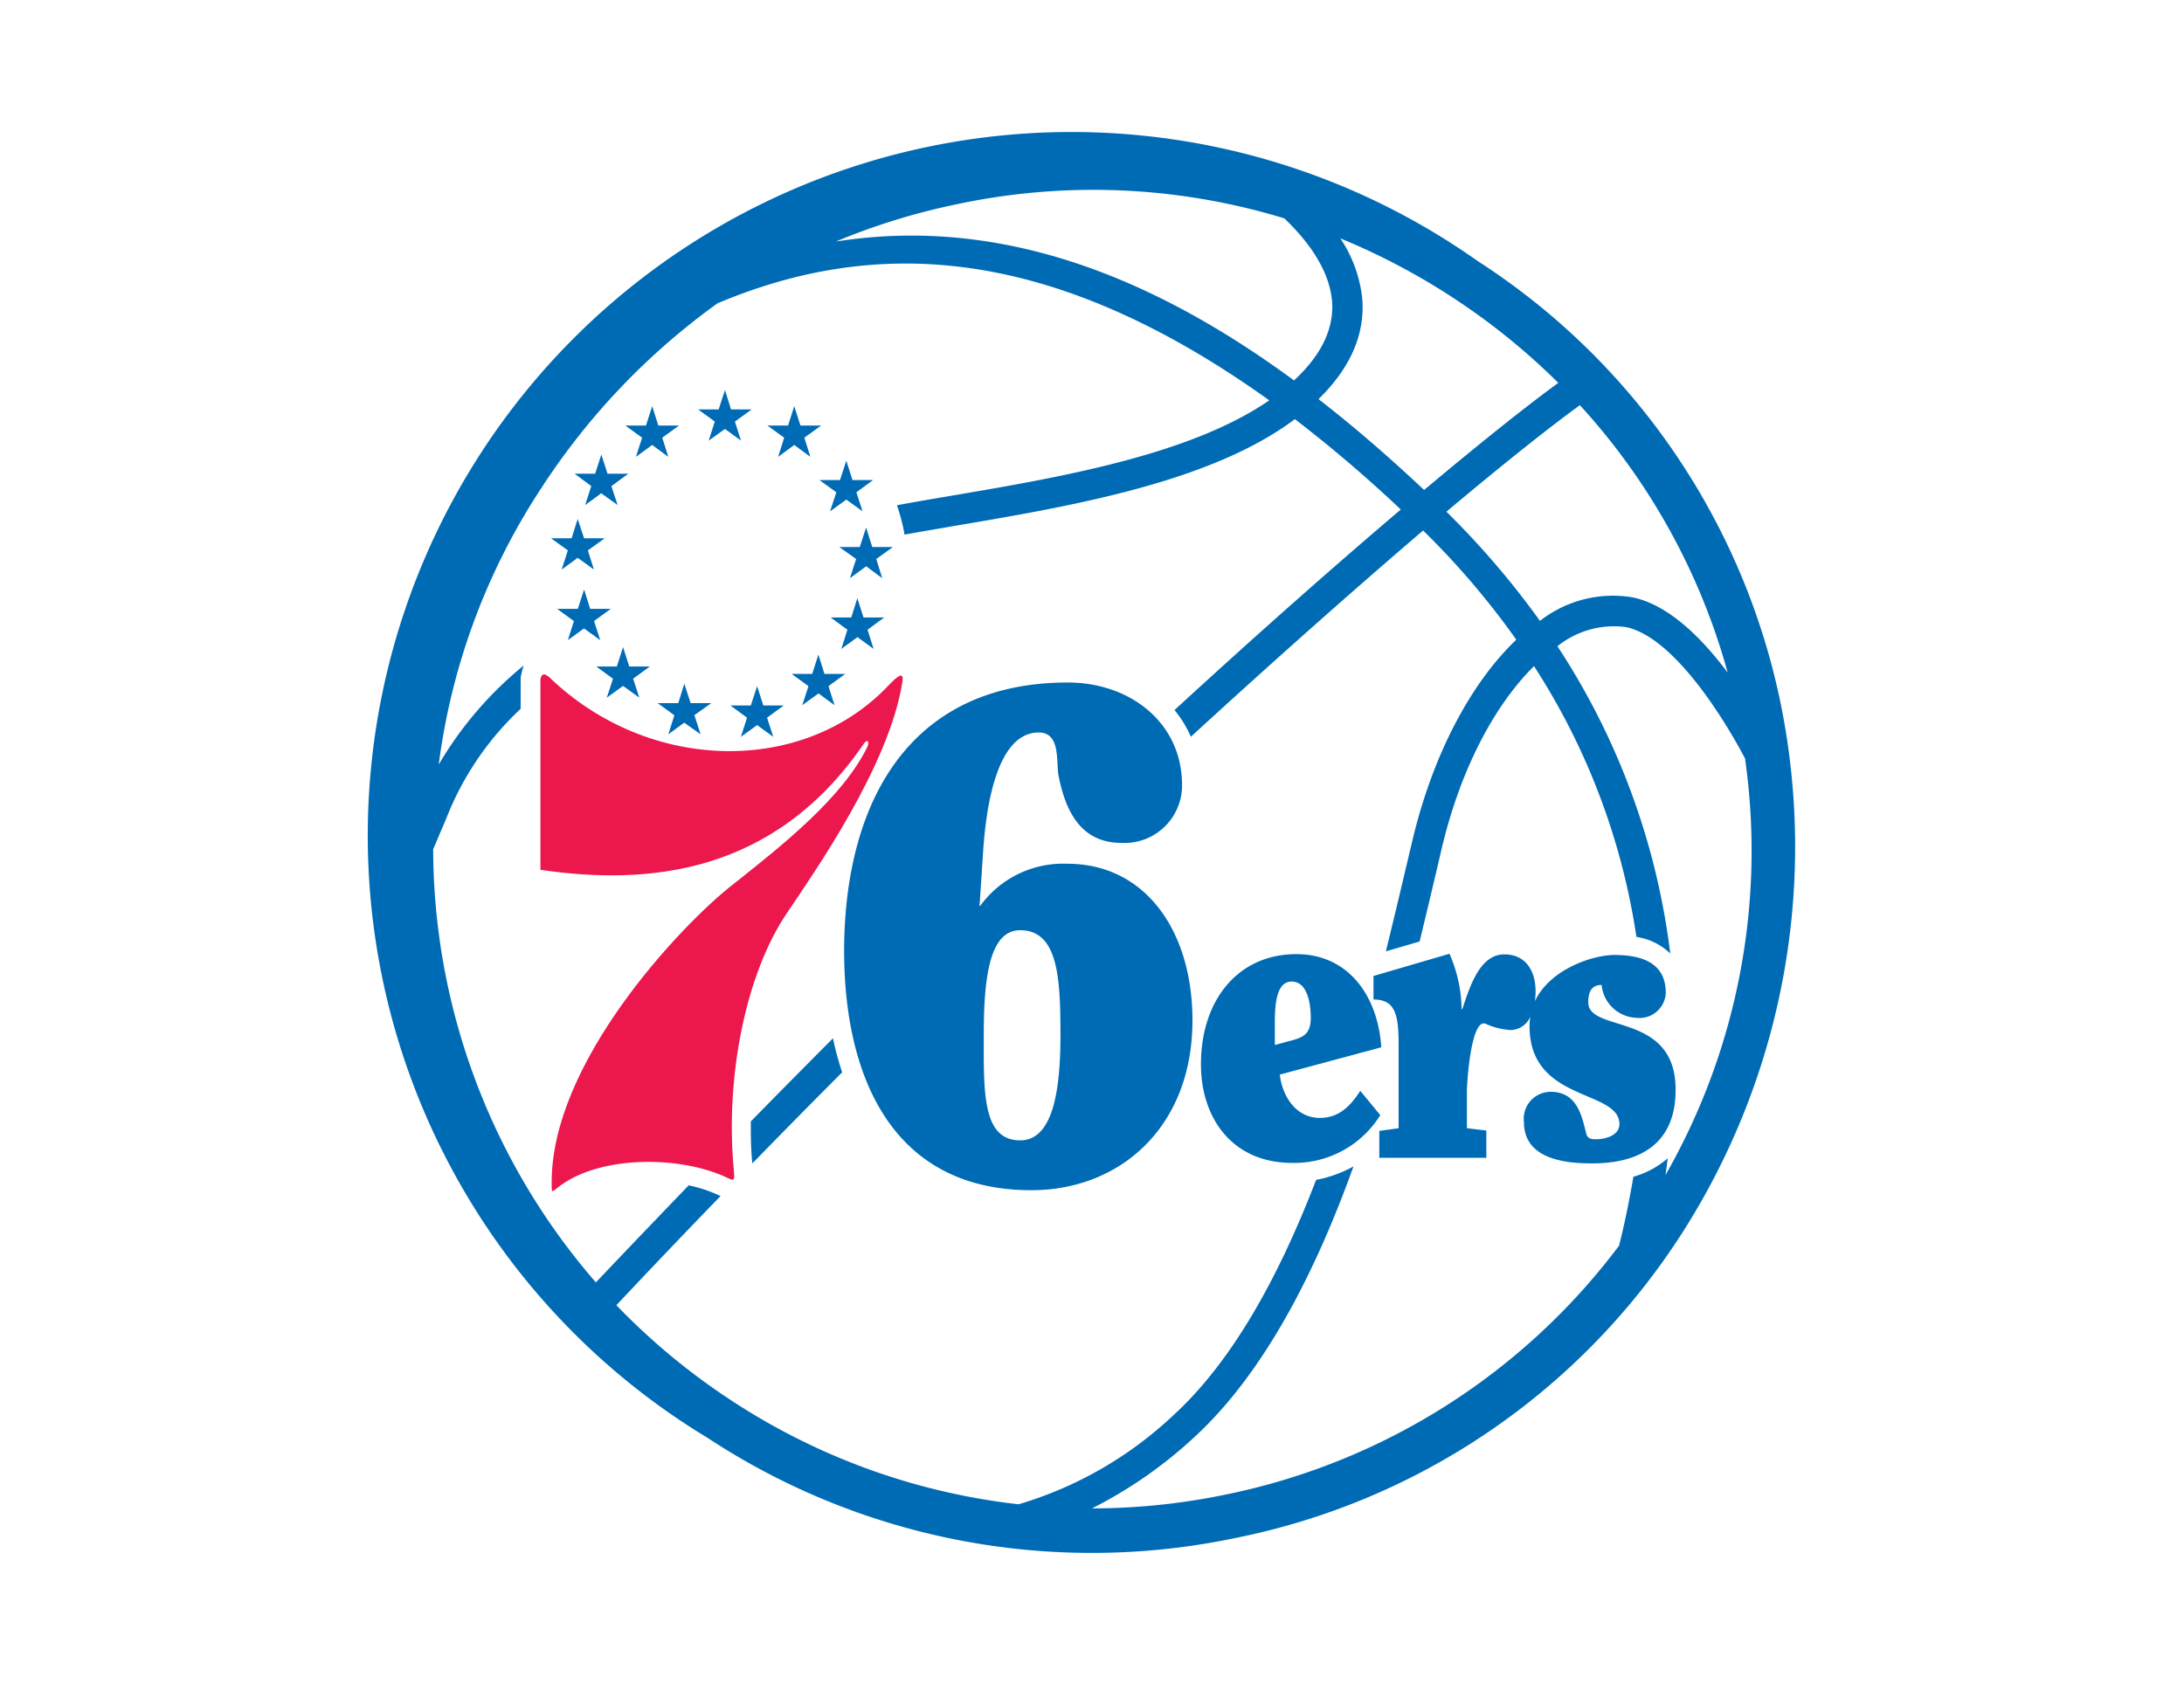  <svg xmlns='http://www.w3.org/2000/svg' id='Layer_1' data-name='Layer 1' viewBox='0 0 180 140'><defs><style> .cls-1{fill:#006bb5;}.cls-2{fill:#ec174c;} </style></defs><path d='M146.79 58.15a57 57 0 0 0-25-36.63 58 58 0 1 0-63.48 97 57.6 57.6 0 0 0 43.6 8.24 57 57 0 0 0 36.65-25 59.07 59.07 0 0 0 8.23-43.61zm-4.4-2.71c-2.14-2.86-4.88-5.59-7.84-6.2a9.76 9.76 0 0 0-7.63 1.94 69.5 69.5 0 0 0-7.71-9c4.63-3.89 8.36-6.86 11-8.78a53.78 53.78 0 0 1 12.18 22.04zm-22.61-30.88a55.25 55.25 0 0 1 8.65 7c-2.74 2-6.49 5-11.06 8.83q-4.41-4.16-8.7-7.49c2.64-2.58 3.85-5.37 3.6-8.32a11 11 0 0 0-1.8-4.93 55.31 55.31 0 0 1 9.31 4.91zm-40.85-7.74A53.9 53.9 0 0 1 105.85 18c1.88 1.79 3.7 4.18 3.93 6.8.19 2.25-.86 4.46-3.13 6.56-10.87-8-21.23-11.9-31.39-11.94a40.18 40.18 0 0 0-6.37.49 54.72 54.72 0 0 1 10.04-3.09zm58.33 80.06c.07-.45.13-.93.19-1.4a7.32 7.32 0 0 1-2.83 1.52c-.34 2-.74 3.94-1.18 5.68a54 54 0 0 1-32.28 20.49A54.8 54.8 0 0 1 90 124.34a36.68 36.68 0 0 0 8.43-5.87c5.76-5.29 10-13.63 13.12-22.32a10.33 10.33 0 0 1-3.08 1.11c-2.94 7.65-6.74 14.79-11.73 19.37A31.74 31.74 0 0 1 83.95 124a54.12 54.12 0 0 1-23.66-8.55 54.89 54.89 0 0 1-9.49-7.86q4.33-4.61 8.59-9l-.14-.06a11.56 11.56 0 0 0-2.49-.82c-2.53 2.63-5.08 5.29-7.65 8A54.68 54.68 0 0 1 35.7 70l1.06-2.48a24.64 24.64 0 0 1 6.15-9.09v-2.57a7.18 7.18 0 0 1 .25-1 30.28 30.28 0 0 0-7 8.16 54.07 54.07 0 0 1 8.45-22.78A56.87 56.87 0 0 1 59.14 25c12.86-5.41 27.31-5 45.47 8-6.56 4.53-17.41 6.37-26.24 7.87-1.58.27-3.07.52-4.45.78a14.88 14.88 0 0 1 .63 2.42c1.32-.24 2.74-.48 4.24-.74 9.38-1.59 21-3.56 27.93-8.78a111.58 111.58 0 0 1 8.73 7.45c-5.32 4.52-11.64 10.09-18.65 16.53a9.43 9.43 0 0 1 1.35 2.2c7.25-6.65 13.74-12.38 19.14-17a66.4 66.4 0 0 1 7.68 9c-3.71 3.54-6.87 9.4-8.57 16.58l-.5 2.11c-.5 2.13-1.06 4.48-1.68 7l2.78-.81c.49-2 .93-3.87 1.34-5.6l.49-2.1c1.63-6.84 4.51-11.94 7.6-15a56.31 56.31 0 0 1 8.44 22.32 5.09 5.09 0 0 1 2.79 1.37 59.26 59.26 0 0 0-9.3-25.33 7.45 7.45 0 0 1 5.64-1.58c3.8.78 7.88 7.15 9.82 10.83a53.85 53.85 0 0 1-6.56 34.35z' class='cls-1'/><path d='M68.65 85.59q-3.34 3.35-6.77 6.85c0 1.16 0 2.31.13 3.46q3.74-3.84 7.4-7.51a25.08 25.08 0 0 1-.76-2.8zm45.11 6.33l-1.65-2c-.81 1.25-1.75 2.23-3.34 2.23-1.95 0-3.09-1.78-3.29-3.57l8.36-2.25c-.25-4.08-2.6-7.68-7-7.68-4.72 0-7.86 3.68-7.86 9.1 0 4.24 2.43 8.11 7.55 8.11a8.34 8.34 0 0 0 7.23-3.94zm-8.69-7.44c0-1.26 0-3.57 1.38-3.57s1.58 2 1.58 3c0 1.29-.61 1.59-1.49 1.83l-1.47.4z' class='cls-1'/><path d='M130.9 82.62c0-1.1.46-1.43 1.1-1.43a3 3 0 0 0 2.86 2.71 2.17 2.17 0 0 0 2.43-2.05c0-2.26-1.63-3.13-4.22-3.13-1.86 0-5.34 1.2-6.57 3.81a5.34 5.34 0 0 0 .06-.79c0-1.69-.79-3.07-2.59-3.07-2 0-2.83 2.64-3.45 4.52h-.06a11.55 11.55 0 0 0-1-4.57l-6.26 1.83v1.94c1.75 0 2.07 1.18 2.07 3.65V93l-1.59.22v2.22h8.82v-2.25l-1.6-.19v-3c0-1 .37-6 1.51-5.62a6 6 0 0 0 2.1.53 1.82 1.82 0 0 0 1.62-1.11 4.8 4.8 0 0 0-.07.79c0 6.3 7.41 5.18 7.41 8.08 0 .76-.84 1.24-2 1.24-.31 0-.63-.06-.73-.44C130.37 92 130 90 127.8 90a2.22 2.22 0 0 0-2.2 2.5c0 3.13 3.58 3.4 5.63 3.4 3.37 0 6.87-1.21 6.87-6.06.02-6.48-7.2-4.66-7.2-7.22zM88 56.26c-13.15 0-18.43 10-18.43 22.19C69.6 89 73.7 98.11 85 98.11c7.33 0 13.28-5.22 13.28-14 0-7.41-3.92-12.91-10.3-12.91a8.45 8.45 0 0 0-7.2 3.48h-.05l.27-4.06c.16-2.75.79-10.24 4.61-10.24 1.83 0 1.42 2.44 1.63 3.54.51 2.59 1.63 5.56 5.18 5.56a4.74 4.74 0 0 0 5-4.87c-.05-5.04-4.27-8.35-9.42-8.35zM84.08 94c-3.14 0-3-4-3-8.66s.44-8.66 3-8.66c3.15 0 3.32 4 3.32 8.66S86.75 94 84.08 94z' class='cls-1'/><path d='M60.49 96.57c-.76-7.8 1-16.31 4.33-21.25 2.3-3.43 8.5-12.24 9.56-19.16.11-.72-.26-.61-1.15.34-7 7.41-19.71 7.23-27.9-.62-.52-.5-.75-.28-.79.17V71.7c8.77 1.29 19.24.44 26.65-10.39.31-.46.49-.14.29.27-2.07 4.21-7 8.1-11.19 11.42-4.06 3.19-15 14.63-14.82 24.68 0 .77 0 .56.71.05C49.5 95.28 56 95.2 60 97.11c.51.26.55.18.49-.54z' class='cls-2'/><path d='M59.23 33.75h-1.69l1.37 1-.5 1.57 1.34-.96 1.32.96-.5-1.57 1.38-1h-1.7l-.5-1.6-.52 1.6zm11.03 5.82l-.51-1.59-.52 1.59h-1.7l1.4 1.01-.52 1.57 1.34-.97 1.34.97-.51-1.57 1.38-1.01h-1.7zm-4.29-4.49l-.51-1.6-.51 1.6h-1.7l1.38 1-.5 1.58 1.33-.98 1.33.98-.5-1.58 1.38-1h-1.7zm4.89 10.01h-1.69l1.39.99-.51 1.58 1.34-.98 1.32.98-.49-1.58 1.37-.99h-1.7l-.51-1.6-.52 1.6zm.31 5.81l-.51-1.59-.5 1.59h-1.7l1.38 1.01-.5 1.58 1.33-.97 1.33.97-.5-1.58 1.37-1.01h-1.7zm-1.51 4.65h-1.71l-.5-1.59-.51 1.59h-1.7l1.39 1.01-.51 1.57 1.34-.97 1.32.97-.5-1.57 1.38-1.01zm-5.06 2.6h-1.69l-.51-1.59-.52 1.59h-1.69l1.38 1.01-.51 1.58 1.34-.97 1.33.97-.51-1.58 1.38-1.01zm-17.24-19.1l1.37 1.02-.5 1.56 1.32-.97 1.35.97-.51-1.56 1.39-1.02h-1.71l-.51-1.58-.51 1.58h-1.69zm6.39-2.37l1.33.98-.5-1.58 1.38-1h-1.7l-.51-1.6-.51 1.6h-1.7l1.38 1-.51 1.58 1.34-.98zm-7.46 10.27l1.32-.97 1.34.97-.5-1.58 1.39-1h-1.7l-.53-1.59-.5 1.59h-1.7l1.39 1-.51 1.58zm3.18 5.82l-.51-1.58 1.38-1h-1.7l-.5-1.6-.52 1.6h-1.7l1.38 1.01-.5 1.57 1.33-.97 1.34.97zm4.09 2.17h-1.7l-.51-1.6-.51 1.6h-1.7l1.38 1.01-.51 1.56 1.34-.97 1.34.97-.51-1.57 1.38-1zm5.06 3.02h-1.7l-.52-1.6-.5 1.6h-1.7l1.38 1-.5 1.57 1.31-.96 1.35.96-.51-1.58 1.39-.99z' class='cls-1'/></svg>
